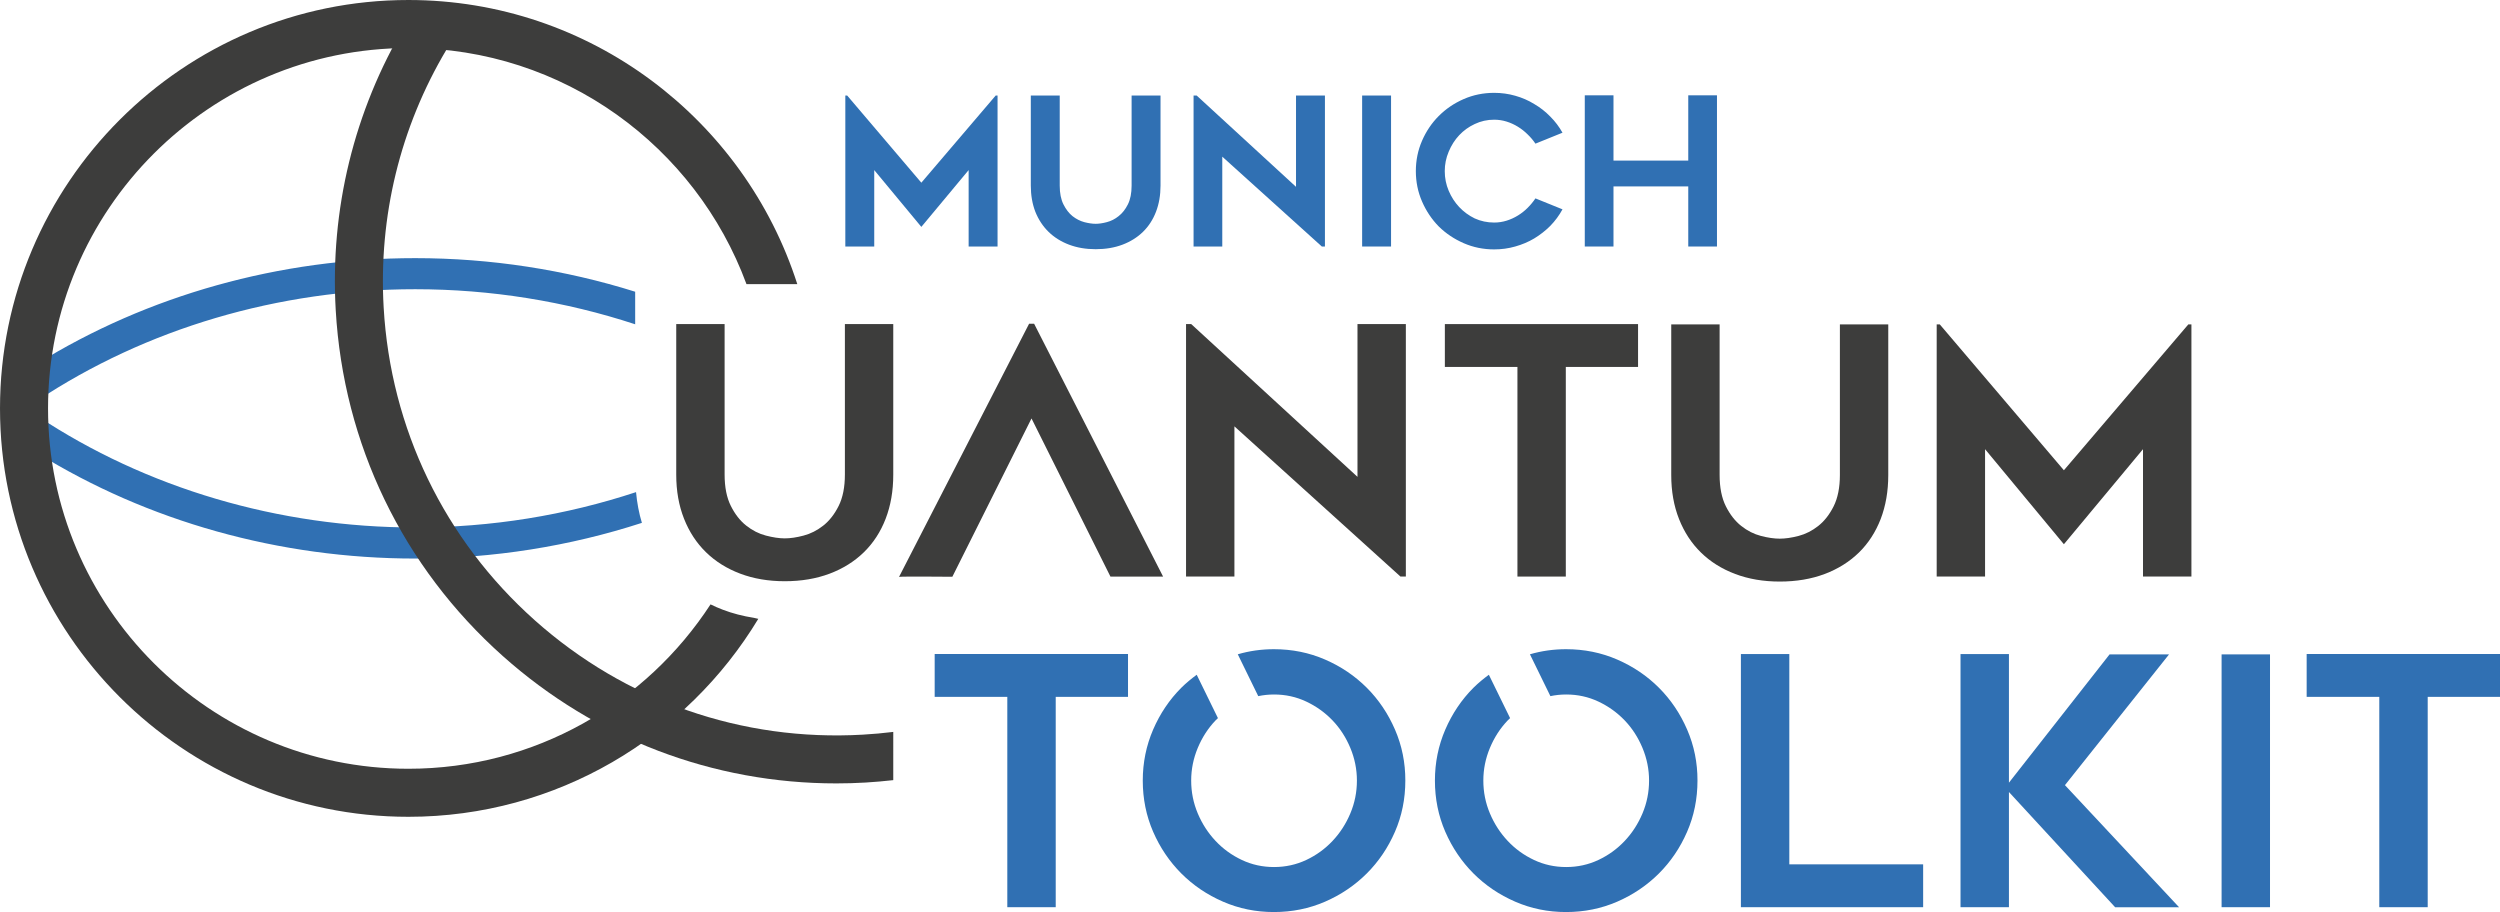 <?xml version="1.0" encoding="UTF-8"?>
<svg version="1.1" viewBox="0 0 520.45 189.87" xml:space="preserve" xmlns="http://www.w3.org/2000/svg">
<style type="text/css">
.st0{fill:#3070b3;}
.st1{fill:#3D3D3C;}
</style>
    <g transform="translate(-62.53,-106.28)">
	<path class="st0" d="m194.76 167.01c-14.6-4.58-30.08-6.99-45.79-6.99-28.22 0-55.73 7.74-78.7 21.97v7.72c22.6-15 50.25-23.22 78.7-23.22 15.74 0 31.25 2.52 45.79 7.3z"/>
        <path class="st0" d="m194.94 208.73c-14.59 4.82-30.15 7.36-45.96 7.36-28.45 0-56.1-8.21-78.7-23.22v7.72c22.96 14.23 50.47 21.97 78.7 21.97 16.21 0 32.17-2.56 47.18-7.43-0.61-2.01-1.01-4.15-1.22-6.4z"/>
        <path class="st1" d="m225.9 227.28c-3.41 0-6.5-0.53-9.28-1.58s-5.16-2.54-7.12-4.46c-1.97-1.92-3.49-4.24-4.57-6.98-1.08-2.73-1.62-5.78-1.62-9.14v-31.37h10.07v31.32c0 2.63 0.43 4.81 1.3 6.54 0.86 1.72 1.93 3.09 3.2 4.09 1.27 1.01 2.64 1.7 4.1 2.08s2.77 0.58 3.92 0.58 2.46-0.19 3.92-0.58c1.46-0.38 2.83-1.08 4.1-2.08s2.34-2.37 3.2-4.09 1.3-3.9 1.3-6.54v-31.32h10.07v31.37c0 3.36-0.53 6.4-1.58 9.14-1.05 2.73-2.57 5.06-4.53 6.98-1.97 1.92-4.34 3.41-7.12 4.46-2.79 1.05-5.9 1.58-9.36 1.58z"/>
        <path class="st1" d="m433.04 227.35c-3.41 0-6.5-0.53-9.28-1.58s-5.16-2.54-7.12-4.46c-1.97-1.92-3.49-4.25-4.57-6.98s-1.62-5.78-1.62-9.14v-31.37h10.07v31.32c0 2.63 0.43 4.81 1.3 6.54 0.86 1.72 1.93 3.09 3.2 4.09 1.27 1.01 2.64 1.7 4.1 2.08s2.77 0.57 3.92 0.57 2.46-0.19 3.92-0.57 2.83-1.08 4.1-2.08c1.27-1.01 2.34-2.37 3.2-4.09s1.3-3.9 1.3-6.54v-31.32h10.07v31.37c0 3.36-0.53 6.4-1.58 9.14-1.06 2.73-2.57 5.06-4.53 6.98-1.97 1.92-4.34 3.41-7.12 4.46s-5.91 1.58-9.36 1.58z"/>
        <path class="st1" d="m249.69 226.38 27.08-52.71h1.04l26.85 52.64h-10.96l-16.43-32.92-16.48 32.96c0.01 0-11.1-0.1-11.1 0.03z"/>
        <path class="st1" d="m212.98 233.2c-0.88-0.33-1.72-0.7-2.53-1.1-13.39 20.57-36.57 34.22-62.9 34.22-41.37 0-75.02-33.66-75.02-75.02s33.66-75.02 75.02-75.02c32.27 0 59.82 20.5 70.38 49.15h10.58c-10.98-34.26-43.1-59.15-80.96-59.15-46.88 0-85.02 38.14-85.02 85.02s38.14 85.02 85.02 85.02c30.87 0 57.94-16.54 72.84-41.21-0.31-0.06-0.61-0.14-0.91-0.21-2.29-0.36-4.46-0.92-6.5-1.7z"/>
        <polygon class="st1" points="354.08 226.31 355.2 226.31 355.2 173.75 345.13 173.75 345.13 205.55 310.52 173.75 309.44 173.75 309.44 226.31 319.51 226.31 319.51 195.04"/>
        <polygon class="st1" points="378.43 182.67 378.43 226.31 388.5 226.31 388.5 182.67 403.54 182.67 403.54 173.75 363.32 173.75 363.32 182.67"/>
        <polygon class="st1" points="492.19 219.58 508.66 199.79 508.66 226.31 518.74 226.31 518.74 173.82 518.09 173.82 492.19 204.18 466.36 173.82 465.71 173.82 465.71 226.31 475.78 226.31 475.78 199.79"/>
        <path class="st1" d="m248.49 258.65c-2.09 0.26-4.22 0.45-6.33 0.57-25.2 1.45-49.46-7.01-68.3-23.81s-30.02-39.93-31.46-65.14c-1.08-18.91 3.44-37.47 13.09-53.68l-8.59-5.12c-10.67 17.93-15.68 38.45-14.48 59.36 1.6 27.87 13.95 53.45 34.79 72.03 19.31 17.22 43.76 26.51 69.42 26.51 2.03 0 4.07-0.06 6.11-0.18 1.92-0.11 3.84-0.29 5.75-0.5z"/>
        <path class="st0" d="m297.36 251.36h-15.05v43.78h-10.08v-43.78h-15.12v-8.93h40.25z"/>
        <path class="st0" d="m462.89 286.21v8.93h-37.94v-52.7h10.08v43.78h27.86z"/>
        <path class="st0" d="m502.85 295.14-22.1-23.98v23.98h-10.08v-52.7h10.08v26.78l20.95-26.71h12.38l-21.67 27.22 23.76 25.42h-13.32z"/>
        <path class="st0" d="m535.1 295.14h-10.08v-52.63h10.08z"/>
        <path class="st0" d="m582.98 251.36h-15.05v43.78h-10.08v-43.78h-15.12v-8.93h40.25z"/>
        <path class="st0" d="m352.94 258.17c-1.44-3.33-3.4-6.24-5.87-8.71s-5.36-4.43-8.68-5.87c-3.31-1.44-6.87-2.16-10.66-2.16-2.61 0-5.12 0.36-7.52 1.06l4.26 8.71c1.06-0.22 2.16-0.34 3.29-0.34 2.39 0 4.63 0.49 6.72 1.48 2.08 0.98 3.9 2.29 5.46 3.92s2.79 3.54 3.7 5.72 1.37 4.45 1.37 6.8c0 2.4-0.46 4.68-1.37 6.84s-2.14 4.07-3.7 5.72c-1.56 1.66-3.38 2.98-5.46 3.96s-4.32 1.48-6.72 1.48-4.63-0.49-6.72-1.48c-2.08-0.98-3.9-2.3-5.46-3.96s-2.79-3.56-3.7-5.72-1.37-4.44-1.37-6.84c0-2.35 0.46-4.62 1.37-6.8s2.14-4.09 3.7-5.72c0.16-0.17 0.33-0.32 0.5-0.48l-4.42-9.03c-1.13 0.83-2.2 1.71-3.2 2.7-2.47 2.47-4.43 5.38-5.87 8.71-1.44 3.34-2.16 6.88-2.16 10.62 0 3.79 0.72 7.34 2.16 10.66 1.44 3.31 3.4 6.2 5.87 8.68 2.47 2.47 5.36 4.43 8.68 5.87 3.31 1.44 6.84 2.16 10.58 2.16 3.79 0 7.34-0.72 10.66-2.16 3.31-1.44 6.2-3.4 8.68-5.87 2.47-2.47 4.43-5.36 5.87-8.68 1.44-3.31 2.16-6.86 2.16-10.66 0.01-3.74-0.71-7.28-2.15-10.61z"/>
        <path class="st0" d="m413.76 258.17c-1.44-3.33-3.4-6.24-5.87-8.71s-5.36-4.43-8.68-5.87c-3.31-1.44-6.87-2.16-10.66-2.16-2.61 0-5.12 0.36-7.52 1.06l4.26 8.71c1.06-0.22 2.16-0.34 3.29-0.34 2.39 0 4.63 0.49 6.72 1.48 2.08 0.98 3.9 2.29 5.46 3.92s2.79 3.54 3.7 5.72 1.37 4.45 1.37 6.8c0 2.4-0.46 4.68-1.37 6.84s-2.14 4.07-3.7 5.72c-1.56 1.66-3.38 2.98-5.46 3.96s-4.32 1.48-6.72 1.48-4.63-0.49-6.72-1.48c-2.08-0.98-3.9-2.3-5.46-3.96s-2.79-3.56-3.7-5.72-1.37-4.44-1.37-6.84c0-2.35 0.46-4.62 1.37-6.8s2.14-4.09 3.7-5.72c0.16-0.17 0.33-0.32 0.5-0.48l-4.42-9.03c-1.13 0.83-2.2 1.71-3.2 2.7-2.47 2.47-4.43 5.38-5.87 8.71-1.44 3.34-2.16 6.88-2.16 10.62 0 3.79 0.72 7.34 2.16 10.66 1.44 3.31 3.4 6.2 5.87 8.68 2.47 2.47 5.36 4.43 8.68 5.87 3.31 1.44 6.84 2.16 10.58 2.16 3.79 0 7.34-0.72 10.66-2.16 3.31-1.44 6.2-3.4 8.68-5.87 2.47-2.47 4.43-5.36 5.87-8.68 1.44-3.31 2.16-6.86 2.16-10.66 0.01-3.74-0.71-7.28-2.15-10.61z"/>

        <g transform="translate(235.07 157.6)"><path class="st0" d="m102.64 0-20.726-18.705v18.705h-5.977v-31.433h0.645l20.683 19.006v-19.006h6.02v31.433z"/><path class="st0" d="m55.556 0.559q-3.053 0-5.547-0.946t-4.257-2.666-2.752-4.171q-0.946-2.451-0.946-5.461v-18.748h6.02v18.748q0 2.365 0.774 3.913t1.892 2.451q1.161 0.903 2.451 1.247 1.333 0.344 2.365 0.344t2.322-0.344q1.333-0.344 2.451-1.247 1.161-0.903 1.935-2.451t0.774-3.913v-18.748h6.02v18.748q0 3.01-0.946 5.461t-2.709 4.171-4.257 2.666-5.59 0.946z"/><path class="st0" d="m35.131-31.433v31.433h-6.02v-15.91l-9.847 11.825-9.804-11.825v15.91h-6.02v-31.433h0.387l15.437 18.146 15.48-18.146z"/><path class="st0" d="m117.05 0h-6.02v-31.433h6.02z"/><path class="st0" d="m184.9-31.476v31.476h-5.977v-12.513h-15.566v12.513h-5.977v-31.476h5.977v13.588h15.566v-13.588z"/><path class="st0" d="m152.74-7.74q-1.032 1.892-2.537 3.44-1.505 1.505-3.354 2.623-1.806 1.075-3.956 1.677-2.107 0.602-4.386 0.602-3.354 0-6.321-1.29t-5.203-3.483q-2.193-2.236-3.483-5.203t-1.29-6.321 1.29-6.321 3.483-5.16q2.236-2.236 5.203-3.526t6.321-1.29q2.279 0 4.386 0.602 2.15 0.602 3.956 1.72 1.849 1.075 3.354 2.623 1.505 1.505 2.537 3.354l-5.633 2.279q-0.688-1.032-1.634-1.935-0.903-0.903-2.021-1.591t-2.365-1.075-2.58-0.387q-2.15 0-4.042 0.903-1.849 0.86-3.225 2.322t-2.193 3.44q-0.817 1.935-0.817 4.042 0 2.15 0.817 4.085t2.193 3.397 3.225 2.365q1.892 0.86 4.042 0.86 1.333 0 2.58-0.387t2.365-1.075 2.021-1.591q0.946-0.946 1.634-1.978z"/></g>
</g>
</svg>
